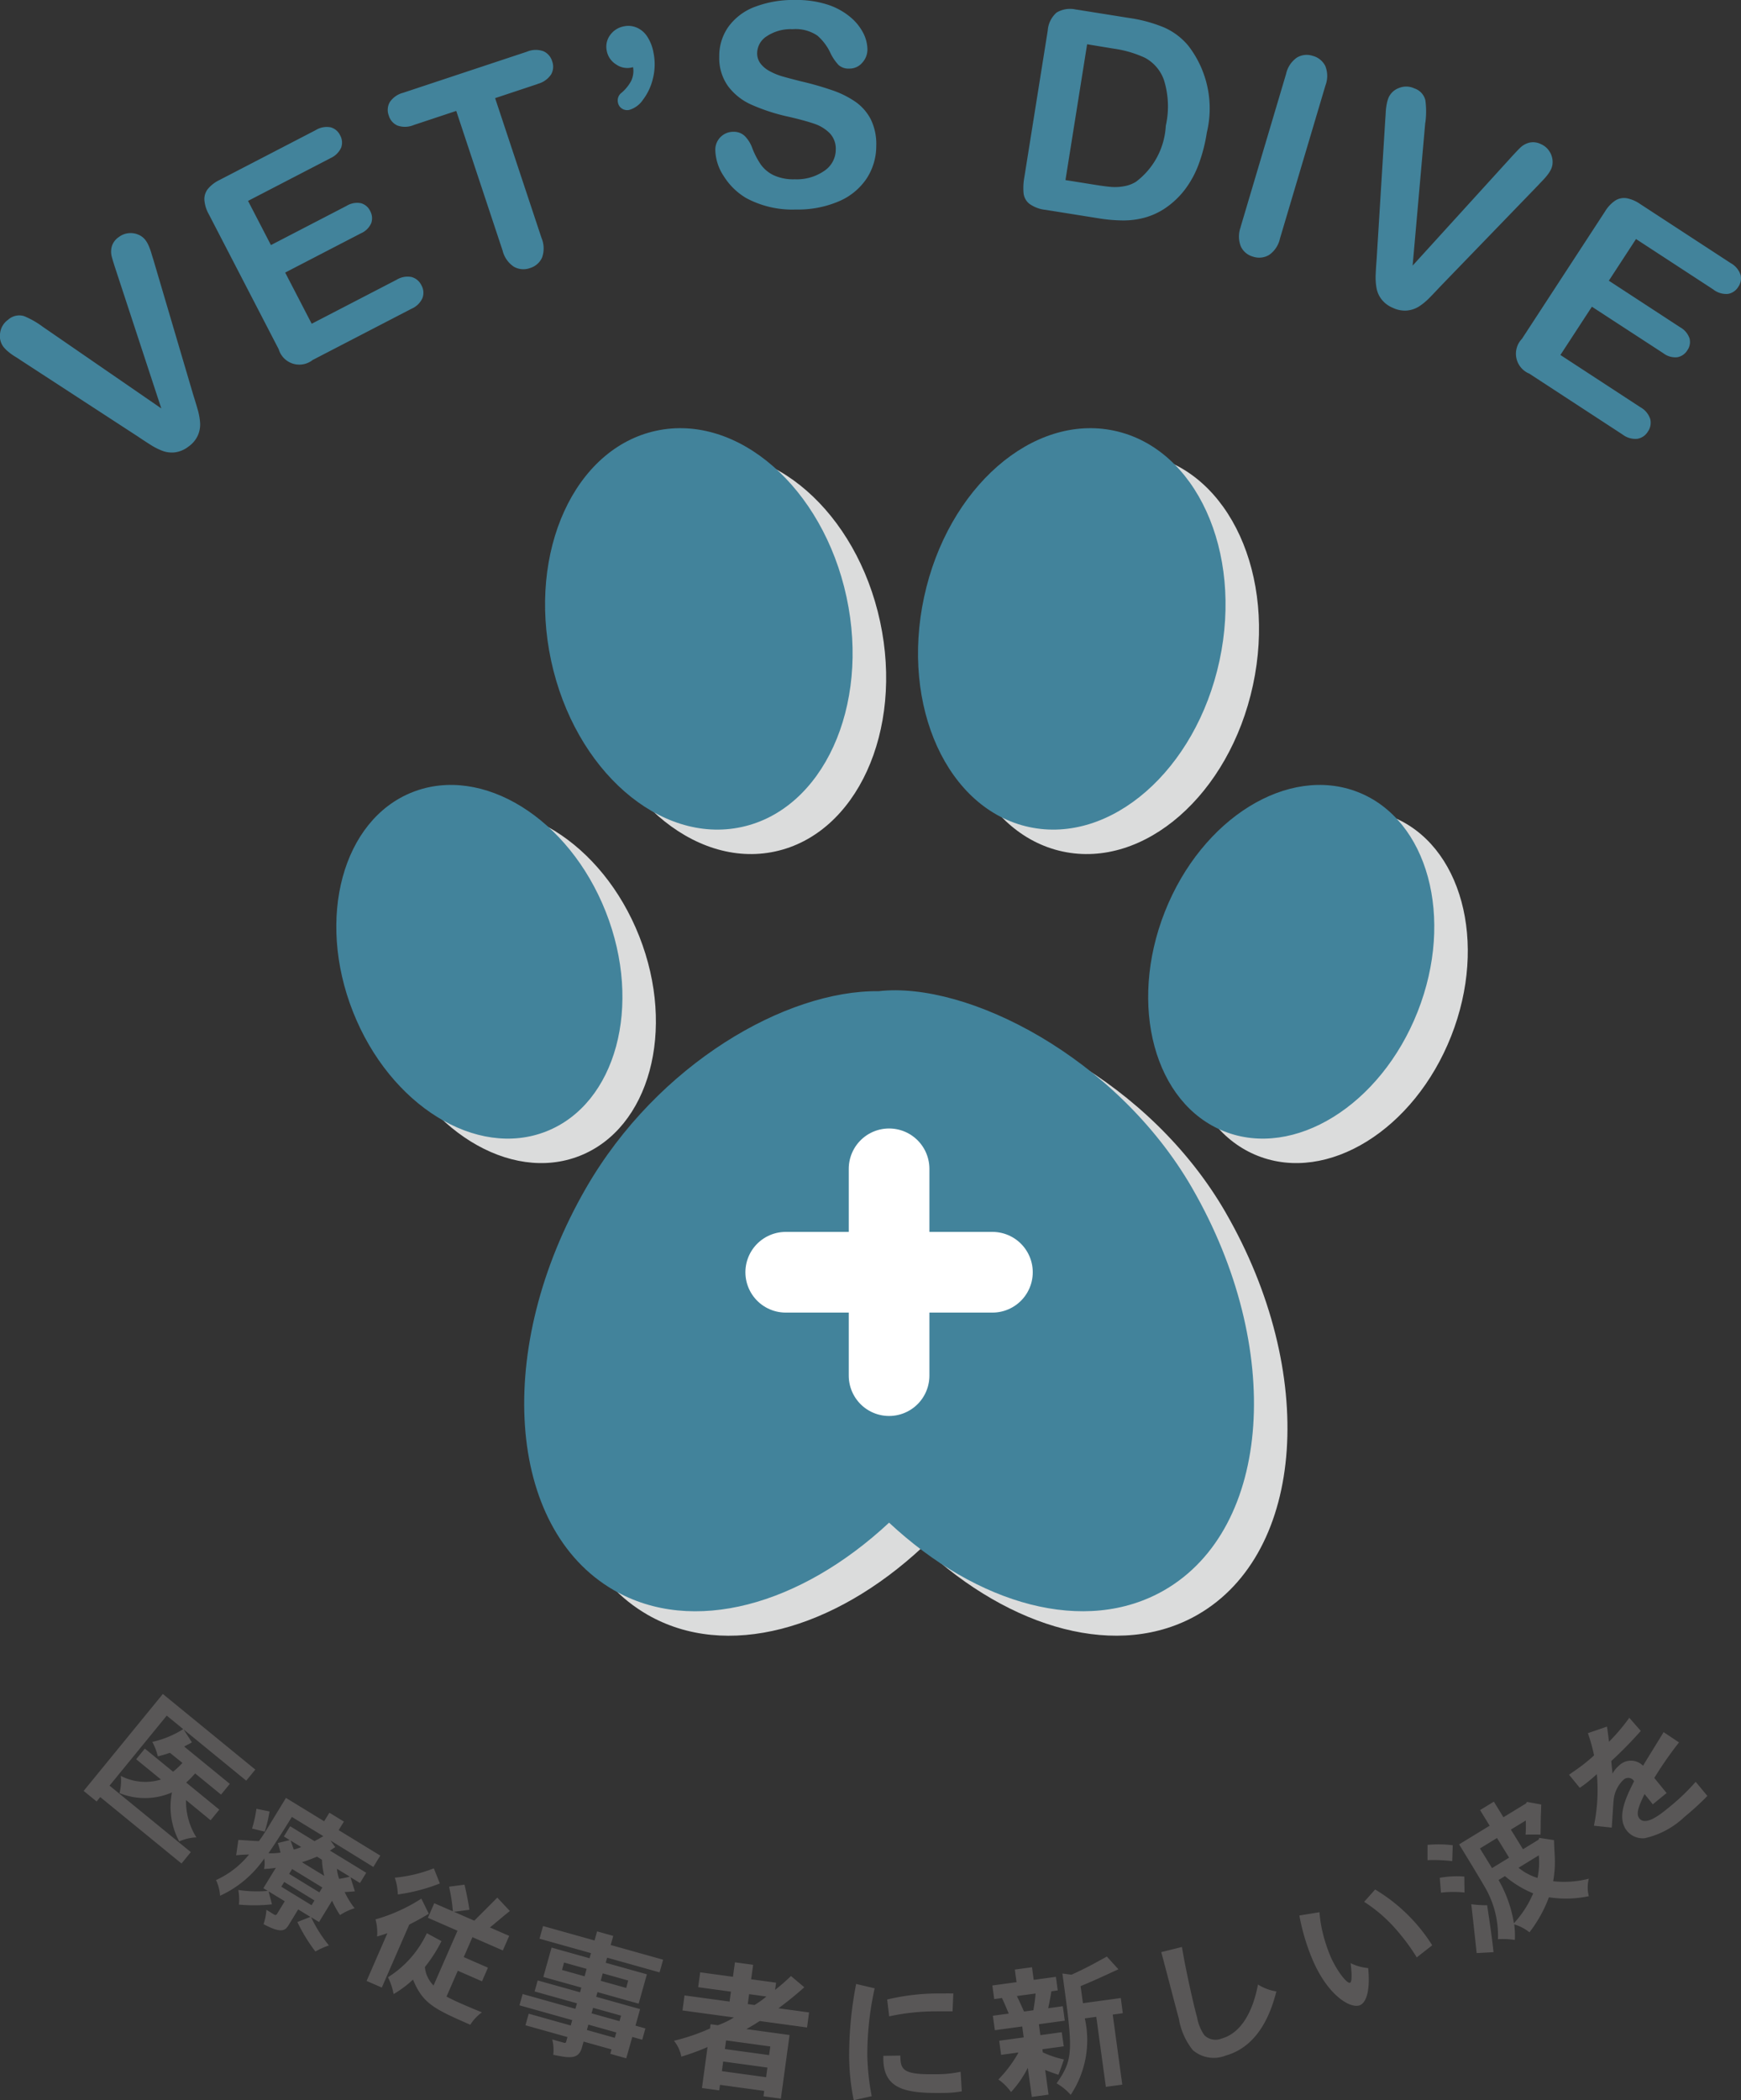 <svg xmlns="http://www.w3.org/2000/svg" width="86.347" height="104.113"><rect width="100%" height="100%" fill="#333333" stroke="none"/><defs><clipPath id="a"><path fill="none" d="M0 0h86.347v104.113H0z"/></clipPath></defs><g clip-path="url(#a)"><path d="M71.972 51.364c1.833-4.644.512-9.516-2.951-10.883s-7.756 1.289-9.589 5.933-.511 9.516 2.951 10.883 7.756-1.289 9.589-5.933m-11.185 8.74c-3.743-6.483-11.154-10.257-15.541-9.758-4.6-.053-10.966 3.6-14.52 9.758-4.577 7.928-3.961 16.853 1.376 19.934 3.911 2.258 9.267.741 13.654-3.345 4.387 4.085 9.743 5.6 13.654 3.345 5.337-3.082 5.954-12.006 1.376-19.934m-41.621-8.74c-1.833-4.644-.511-9.516 2.951-10.883s7.756 1.289 9.589 5.933.511 9.516-2.951 10.883-7.756-1.289-9.589-5.933m9.833-17.399c-1.169-5.425 1.164-10.529 5.21-11.4s8.272 2.82 9.441 8.245-1.164 10.529-5.21 11.4-8.272-2.82-9.441-8.245m33.144 0c1.168-5.425-1.164-10.529-5.21-11.4s-8.272 2.82-9.441 8.245 1.164 10.529 5.21 11.4 8.273-2.82 9.441-8.245" fill="#dbdcdc"/><path d="M70.31 50.152c1.833-4.644.511-9.516-2.951-10.883s-7.756 1.289-9.589 5.933-.511 9.516 2.951 10.883 7.756-1.289 9.589-5.933m-11.184 8.74c-3.743-6.483-11.154-10.257-15.541-9.758-4.6-.053-10.966 3.6-14.52 9.758-4.577 7.928-3.961 16.853 1.376 19.934 3.911 2.258 9.267.741 13.654-3.345 4.387 4.085 9.743 5.6 13.654 3.345 5.337-3.082 5.954-12.006 1.376-19.934m-41.62-8.74c-1.833-4.644-.511-9.516 2.951-10.883s7.756 1.289 9.589 5.933.511 9.516-2.951 10.883-7.756-1.289-9.589-5.933m9.829-17.399c-1.168-5.425 1.164-10.529 5.21-11.4s8.272 2.82 9.441 8.245-1.164 10.529-5.21 11.4-8.272-2.82-9.441-8.245m33.148 0c1.168-5.425-1.164-10.529-5.21-11.4s-8.272 2.82-9.441 8.245 1.164 10.529 5.21 11.4 8.272-2.82 9.441-8.245" fill="#42839b"/><path fill="none" stroke="#fff" stroke-linecap="round" stroke-miterlimit="10" stroke-width="4" d="M38.969 63.067h10.252m-5.126-5.127v10.252"/><path d="M2.148 16.217L8 20.246l-2.234-6.8q-.177-.535-.231-.755a.99.99 0 01.011-.478.862.862 0 01.354-.467.942.942 0 01.465-.185.959.959 0 01.487.068.852.852 0 01.362.273 1.427 1.427 0 01.162.285 2.972 2.972 0 01.123.336q.051.172.108.351l1.982 6.715q.121.38.22.729a3.041 3.041 0 01.116.658 1.352 1.352 0 01-.113.61 1.369 1.369 0 01-.459.548 1.391 1.391 0 01-.654.287 1.323 1.323 0 01-.622-.065 3.124 3.124 0 01-.6-.3q-.305-.191-.635-.415l-5.813-3.783q-.156-.106-.311-.2a2.685 2.685 0 01-.318-.232 1.578 1.578 0 01-.237-.242.894.894 0 01-.156-.679.946.946 0 01.393-.653.825.825 0 01.781-.186 4.237 4.237 0 01.963.55M16.373 7.85l-4.071 2.109 1.135 2.19 3.748-1.942a1 1 0 01.714-.134.711.711 0 01.458.384.738.738 0 01.056.6.981.981 0 01-.521.513l-3.748 1.942 1.315 2.537 4.211-2.181a1.038 1.038 0 01.744-.135.766.766 0 01.489.414.75.75 0 01.05.626 1.037 1.037 0 01-.539.53l-4.91 2.544a1.066 1.066 0 01-1.681-.534l-3.472-6.703a1.69 1.69 0 01-.214-.7.808.808 0 01.176-.547 1.716 1.716 0 01.572-.439l4.77-2.472a1.044 1.044 0 01.741-.141.73.73 0 01.47.393.738.738 0 01.053.617 1.044 1.044 0 01-.543.524m10.287-3.68l-2.107.7 2.3 6.927a1.343 1.343 0 01.028.976.943.943 0 01-.593.518.956.956 0 01-.8-.061 1.334 1.334 0 01-.563-.8l-2.3-6.927-2.108.7a1.123 1.123 0 01-.807.026.778.778 0 01-.432-.5.77.77 0 01.056-.669 1.143 1.143 0 01.654-.455l6.14-2.036a1.138 1.138 0 01.818-.026.784.784 0 01.436.5.769.769 0 01-.056.658 1.152 1.152 0 01-.669.464m4.732-.827l-.1.021a.964.964 0 01-.744-.166 1.007 1.007 0 01-.453-.659.967.967 0 01.158-.781 1.079 1.079 0 01.7-.444 1.048 1.048 0 01.614.059 1.175 1.175 0 01.522.432 2.115 2.115 0 01.318.8 2.869 2.869 0 01-.026 1.3 2.78 2.78 0 01-.5 1.061 1.23 1.23 0 01-.665.49.469.469 0 01-.366-.061.443.443 0 01-.2-.292.476.476 0 01.184-.5 2.056 2.056 0 00.464-.571 1.139 1.139 0 00.1-.691M53.394.475l2.619.418a7.152 7.152 0 011.723.469 3.266 3.266 0 011.213.922 5.083 5.083 0 01.906 4.281 8.011 8.011 0 01-.416 1.606 4.875 4.875 0 01-.693 1.253 4.179 4.179 0 01-1 .926 3.484 3.484 0 01-.965.436 4 4 0 01-1.067.142 7.85 7.85 0 01-1.242-.108l-2.619-.418a1.659 1.659 0 01-.8-.3.781.781 0 01-.288-.525 2.992 2.992 0 01.04-.8l1.159-7.262a1.306 1.306 0 01.441-.894 1.307 1.307 0 01.987-.141m.525 1.714l-1.074 6.733 1.523.243q.5.08.789.1a2.483 2.483 0 00.61-.041 1.623 1.623 0 00.577-.22 3.719 3.719 0 001.477-2.776 4.381 4.381 0 00-.093-2.27 2 2 0 00-.944-1.1 5.46 5.46 0 00-1.538-.45zm7.613 9.057l2.255-7.587a1.334 1.334 0 01.533-.807.938.938 0 01.784-.089.97.97 0 01.626.5 1.321 1.321 0 01.008.971l-2.255 7.587a1.335 1.335 0 01-.538.812.965.965 0 01-.8.084.935.935 0 01-.6-.5 1.337 1.337 0 01-.008-.971m9.152-5.167l-.626 7.083 4.817-5.294q.378-.418.544-.573a.989.989 0 01.421-.227.863.863 0 01.582.072.941.941 0 01.39.313.961.961 0 01.181.457.852.852 0 01-.059.449 1.437 1.437 0 01-.168.281 2.984 2.984 0 01-.232.272q-.124.129-.252.267l-4.867 5.033q-.271.293-.526.551a3.041 3.041 0 01-.516.425 1.351 1.351 0 01-.587.2 1.369 1.369 0 01-.7-.129 1.392 1.392 0 01-.572-.427 1.322 1.322 0 01-.25-.574 3.125 3.125 0 01-.038-.672q.016-.36.048-.757l.428-6.922q.015-.188.024-.371a2.691 2.691 0 01.048-.383 1.588 1.588 0 01.094-.325.894.894 0 01.514-.471.944.944 0 01.762.02.824.824 0 01.546.588 4.232 4.232 0 010 1.109m14.286 8.275l-3.839-2.505-1.348 2.066 3.535 2.307a1.006 1.006 0 01.468.555.712.712 0 01-.109.587.737.737 0 01-.495.344.981.981 0 01-.7-.2l-3.539-2.304-1.562 2.393 3.971 2.592a1.039 1.039 0 01.484.582.766.766 0 01-.12.629.749.749 0 01-.52.352 1.038 1.038 0 01-.727-.209l-4.631-3.022a1.065 1.065 0 01-.363-1.726l4.127-6.324a1.7 1.7 0 01.5-.529.809.809 0 01.562-.116 1.717 1.717 0 01.663.281l4.5 2.936a1.044 1.044 0 01.487.576.73.73 0 01-.111.6.738.738 0 01-.511.35 1.043 1.043 0 01-.723-.214M43.459 7.199a2.952 2.952 0 01-.469 1.638 3.118 3.118 0 01-1.374 1.138 5.148 5.148 0 01-2.145.411 4.825 4.825 0 01-2.453-.562 3.267 3.267 0 01-1.114-1.079 2.449 2.449 0 01-.428-1.312.889.889 0 01.911-.9.774.774 0 01.545.205 1.621 1.621 0 01.38.61 4.065 4.065 0 00.415.8 1.678 1.678 0 00.627.531 2.316 2.316 0 001.062.209 2.4 2.4 0 001.47-.421 1.268 1.268 0 00.565-1.052 1.113 1.113 0 00-.3-.812 1.968 1.968 0 00-.788-.476q-.483-.164-1.292-.349a9.467 9.467 0 01-1.813-.593A2.927 2.927 0 0136.1 4.26a2.4 2.4 0 01-.428-1.456 2.5 2.5 0 01.452-1.473 2.852 2.852 0 011.309-.99 5.361 5.361 0 012.011-.342 4.984 4.984 0 011.6.23 3.386 3.386 0 011.12.61 2.55 2.55 0 01.651.8 1.842 1.842 0 01.206.816.964.964 0 01-.257.654.819.819 0 01-.641.291.737.737 0 01-.531-.175 2.355 2.355 0 01-.394-.572 2.594 2.594 0 00-.658-.887 1.924 1.924 0 00-1.234-.319 2.136 2.136 0 00-1.271.346 1.007 1.007 0 00-.483.833.843.843 0 00.164.521 1.386 1.386 0 00.452.377 3.052 3.052 0 00.583.247q.295.089.973.26a15.273 15.273 0 011.539.439 4.681 4.681 0 011.172.582 2.4 2.4 0 01.754.867 2.778 2.778 0 01.271 1.285" fill="#42839b"/><path d="M8.428 86.89a7.101 7.101 0 01-.6.176 2.993 2.993 0 00-.274-.718 4.8 4.8 0 001.534-.633l-.818-.669-2.837 3.471 4.031 3.294-.462.566-4.031-3.294-.179.22-.643-.525 3.927-4.805 4.586 3.748-.449.549-3.108-2.54.412.639c-.127.088-.268.138-.382.21l2.263 1.849-.435.533-1.285-1.05a5.516 5.516 0 01-.443.453l1.642 1.342-.431.527-1.219-1a3.341 3.341 0 00.514 1.849 2.327 2.327 0 00-.852.2 3.628 3.628 0 01-.36-2.429 3.352 3.352 0 01-2.6.035 2.646 2.646 0 00.065-.853 2.638 2.638 0 001.989.178l-1.23-1.005.431-.527 1.4 1.145a4.7 4.7 0 00.465-.435zm7.96 4.345l.239.329c-.1.065-.182.121-.263.172l1.8 1.1-.311.508-.472-.289.22.7c-.161.018-.349.028-.506.039a4.21 4.21 0 00.492.8 2.786 2.786 0 00-.723.34 4.68 4.68 0 01-.394-.715l-.647 1.059-.393-.24a6.68 6.68 0 00.884 1.4 3.964 3.964 0 00-.672.3 8.365 8.365 0 01-.894-1.461l.646-.254-.605-.37-.466.763c-.181.3-.375.436-1.252-.033a2.869 2.869 0 00.143-.71l.369.226a.1.1 0 00.166-.04l.374-.611-.8-.488.165.641a8.2 8.2 0 01-1.638.013 2.562 2.562 0 00-.031-.725 6.206 6.206 0 001.461.045l-.218-.133.618-1.011a5.439 5.439 0 01-.584.059 1.334 1.334 0 00.009-.518 5.367 5.367 0 01-2.192 1.845 2.059 2.059 0 00-.2-.778 4.481 4.481 0 001.639-1.268c-.22.007-.425.015-.64.041l.11-.764c.381.017.709.051 1.02.058.2-.27.35-.518.494-.754l.847-1.386 1.894 1.158.259-.424.72.44-.259.424 2.064 1.262-.344.563zm-3.02-1.438a6.819 6.819 0 01-.238 1l-.63-.152a6.03 6.03 0 00.217-.981zm2.228 1.47c.12-.06.247-.132.441-.246l-1.562-.954c-.492.8-.96 1.516-1.16 1.8a2.82 2.82 0 00.6-.032c-.039-.14-.077-.3-.135-.473l.589-.147-.29-.177.311-.509zm-1.5 2.024l-.144.236 1.5.917.144-.236zm.392-.642l-.148.242 1.5.917.148-.242zm-.077-1.411c.068.175.115.328.159.446a1.9 1.9 0 00.367-.125zm1.313.8c-.231.092-.484.194-.749.274l1.108.677a3.73 3.73 0 01-.116-.8zm.987.6a1.959 1.959 0 00.11.5 4.135 4.135 0 00.525-.111zm2.225 5.888l-.754-.329 1.032-2.367c-.146.052-.312.112-.512.163a2.389 2.389 0 00-.079-.847 8.374 8.374 0 002.274-1.028l.37.749c-.338.208-.651.374-.969.537zm3.58-3.755l1.008.439 1.141-1.143.623.666c-.168.12-.849.705-.99.814l.956.417-.315.722-1.508-.658-.431.988 1.2.524-.295.676-1.2-.524-.559 1.281c.34.179.613.3.847.4.306.133.54.235.909.381a2.277 2.277 0 00-.578.615c-1.808-.788-2.355-1.058-2.84-2.237a5.485 5.485 0 01-.963.718 3.06 3.06 0 00-.279-.834 5.157 5.157 0 001.928-2.185l.726.394a7.233 7.233 0 01-.822 1.282 1.459 1.459 0 00.429.915l1.188-2.713-1.469-.641.315-.722.923.4a8.351 8.351 0 00-.188-1.22l.764-.1c.093.373.187.848.246 1.245zm-.7-1.405a9 9 0 01-2.087.545 2.64 2.64 0 00-.149-.831 7.043 7.043 0 001.936-.464zm8.598 2.599l-.126.451 2.6.729-.176.628-2.6-.729-.071.253 2.042.572-.408 1.455-2.042-.572-.065.232 2.179.61-.23.82.492.138-.157.56-.492-.138-.3 1.059-.792-.222.061-.219-1.386-.388-.086.307c-.17.608-.672.5-1.416.347a2.111 2.111 0 00-.053-.759l.581.163c.068.019.095 0 .11-.05l.065-.232-2.083-.584.161-.574 2.083.584.075-.266-2.616-.733.157-.56 2.616.733.077-.273-2.1-.588.153-.546 2.1.587.065-.232L26.947 98l.408-1.455 1.885.528.071-.253-2.554-.716.176-.628 2.554.716.126-.451zm-2.44 1.32l-.1.369 1.12.314.1-.369zm1.207 3.078l-.075.266 1.386.389.075-.266zm.234-.833l-.076.273 1.386.388.077-.273zm.478-1.708l-.1.369 1.264.354.1-.369zm7.46-.424l-.1.717 1.237.169-.049.358c.272-.213.533-.443.788-.687l.661.556c-.465.416-.842.716-1.281 1.042l1.518.207-.1.745-2.348-.32c-.212.136-.447.283-.664.4l2.144.293-.431 3.156-.864-.118.037-.267-2.193-.3-.037.274-.857-.117.277-2.031a11.282 11.282 0 01-1.3.475 1.778 1.778 0 00-.365-.787 10.086 10.086 0 001.787-.608l.029-.211.358.049a3.962 3.962 0 00.8-.384l-2.551-.348.1-.745 2.235.305.067-.492-1.624-.221.1-.738 1.624.222.1-.717zm-1.485 4.794l-.065.478 2.193.3.065-.478zm.143-1.047l-.059.429 2.193.3.059-.429zm1.143-2.292l-.067.492.337.046a5.05 5.05 0 00.587-.421zm6.226-.29a15.139 15.139 0 00-.364 3.347 11.974 11.974 0 00.217 2l-.891.2a11.149 11.149 0 01-.226-2.11 18.338 18.338 0 01.345-3.652zm1.274 3.335c.011.688.1.949 1.7.923a5.755 5.755 0 001.289-.12l.058.971a5.36 5.36 0 01-.836.077c-1.858.03-3.123-.113-3.052-1.838zm2.589-2.192c-.426-.007-.688 0-.943 0a10.889 10.889 0 00-2.2.248l-.1-.835a10.913 10.913 0 012.6-.3c.184 0 .4-.006.681 0zm3.94-2.187l.085.625 1.1-.15.092.675-.316.043c-.051.308-.1.572-.158.838l.724-.1.1.717-1.286.176.074.541 1.061-.145.1.7-1.061.145.021.155a4.8 4.8 0 001.05.351c-.1.278-.185.534-.276.761-.2-.065-.458-.159-.656-.24l.167 1.223-.829.113-.2-1.441a5.241 5.241 0 01-.831 1.2 2.612 2.612 0 00-.629-.623 6.2 6.2 0 001-1.339l-.864.118-.095-.7 1.216-.166-.074-.541-1.356.185-.1-.717.787-.107a20.78 20.78 0 00-.334-.771l-.386.053-.092-.675 1.2-.164-.085-.625zm-.75 1.427c.13.269.252.538.355.768l.464-.063c.043-.264.09-.549.109-.831zm3.277.355l1.877-.256.1.752-.5.068.474 3.472-.815.111-.474-3.472-.569.078a4.9 4.9 0 01-.7 3.79 2.867 2.867 0 00-.7-.57c.863-1.235.808-1.635.288-5.444l.452.06c.761-.354.86-.411 1.753-.9l.573.63c-1.192.549-1.267.581-1.876.836zm4.91-2.786c.2 1.218.595 2.935.752 3.495a2.228 2.228 0 00.355.873.786.786 0 00.852.174c1.2-.337 1.646-1.8 1.812-2.681a2.374 2.374 0 00.913.341c-.209.8-.757 2.687-2.512 3.18a1.6 1.6 0 01-1.629-.265 3.384 3.384 0 01-.695-1.558c-.132-.471-.73-2.786-.875-3.305zm6.822-1.724a6.152 6.152 0 00.128.88 7.655 7.655 0 00.429 1.337c.278.637.8 1.347.959 1.277.136-.059.053-.766.026-.971a2.353 2.353 0 00.873.246c.149 1.583-.32 1.8-.4 1.837-.455.2-1.571-.445-2.337-2.2a10.415 10.415 0 01-.676-2.243zm2.759-1.126a8.491 8.491 0 012.831 2.766l-.766.6a10.247 10.247 0 00-1.155-1.531 7.318 7.318 0 00-1.454-1.223zm2.599-2.212a5.785 5.785 0 011.25.018l-.025.788a7.754 7.754 0 00-1.226-.048zm.607 1.632a4.9 4.9 0 011.217-.062l.01.792a5.282 5.282 0 00-1.168.007zm5.666-1.868c.01.41.03.606.035.777a5.337 5.337 0 01-.077 1.261 4.944 4.944 0 001.769-.125 1.7 1.7 0 000 .866 5.438 5.438 0 01-1.979.054 6.662 6.662 0 01-.966 1.738 2.2 2.2 0 00-.756-.394 4.044 4.044 0 01.031.771 3.975 3.975 0 00-.837-.037 4.771 4.771 0 00-.691-2.653c-.116-.2-.269-.467-1.235-2.047l1.513-.925-.474-.775.684-.418.474.774 1.12-.684.044-.077.711.13c-.006.344-.02.552-.023.737s0 .372-.012.755a13.107 13.107 0 00-.742 0 5.534 5.534 0 00.01-.7l-.738.451.6.974.768-.47.043-.093zm-3.836 5.6c-.036-.344-.221-2.034-.267-2.422a5.694 5.694 0 00.787.051c.059.4.252 1.65.316 2.326zm.162-5.187l.6.974.847-.518-.6-.974zm.923 1.564a6.243 6.243 0 01.762 2.144 5.089 5.089 0 00.956-1.482 5.2 5.2 0 01-1.4-.854zm.992-.607a2.752 2.752 0 00.941.505 3.8 3.8 0 00.064-1.12zM79.7 85.59c.036.246.074.517.1.751a9.507 9.507 0 001.007-1.189l.57.652a20.446 20.446 0 01-1.463 1.493c.015.2.042.433.063.626a1.253 1.253 0 01.312-.392.841.841 0 011.2 0c.219-.371.952-1.547 1.019-1.667l.765.51a17.941 17.941 0 00-1.226 1.762l.61.747-.686.561c-.107-.142-.264-.334-.407-.51-.255.529-.455.967-.258 1.209.319.39 1.055-.212 1.439-.526a10.382 10.382 0 001.355-1.29l.58.7a13.711 13.711 0 01-1.132 1.036 4.189 4.189 0 01-1.966 1.057 1 1 0 01-.886-.356c-.543-.664-.054-1.669.349-2.465a.337.337 0 00-.51-.087 1.587 1.587 0 00-.5.978c-.027.224-.081 1.211-.1 1.407l-.883-.094a8.668 8.668 0 00.146-2.556c-.2.182-.31.271-.474.406a4.324 4.324 0 01-.375.27l-.53-.648c.515-.356.64-.45.849-.62.1-.081.225-.184.392-.339a8.78 8.78 0 00-.307-1.1z" fill="#595757"/></g></svg>